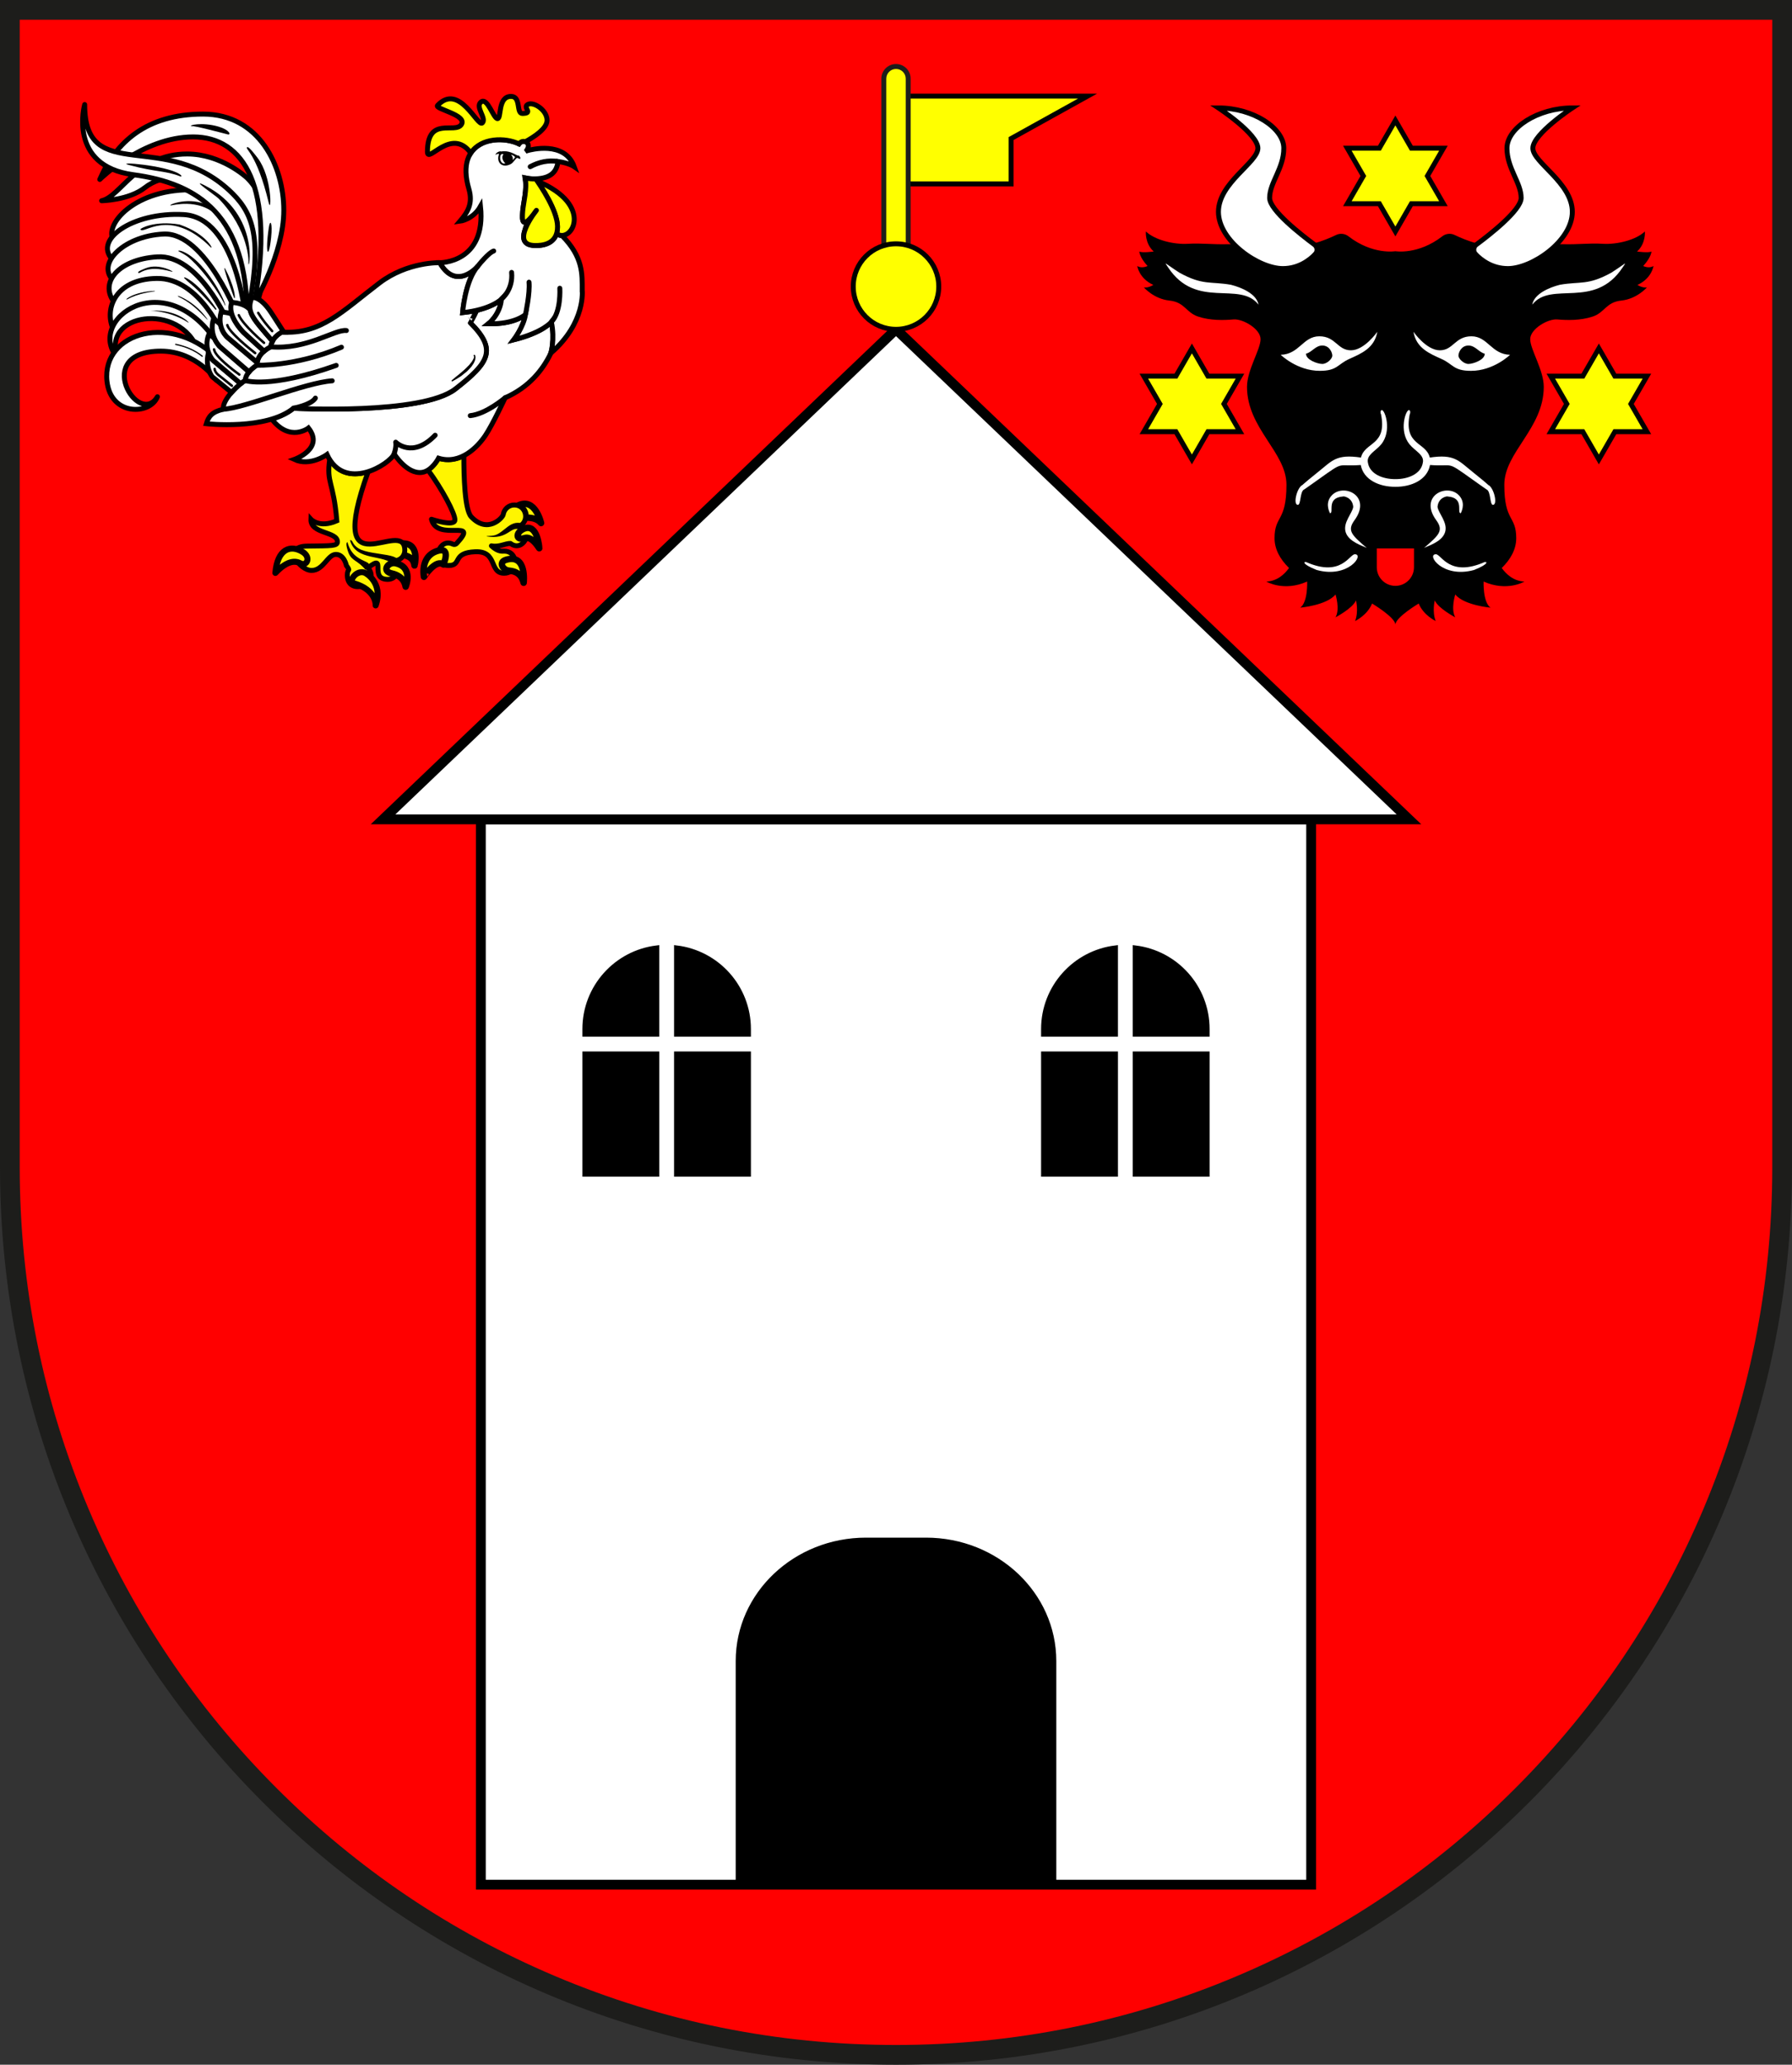 <?xml version="1.0" encoding="utf-8"?>
<svg enable-background="new 0 0 434.089 500" height="500" version="1.1" viewBox="0 0 434.089 500" width="434.089" xmlns="http://www.w3.org/2000/svg">
	<rect x="0" y="0" width="434.089" height="500" fill="#333333" stroke="none"/>
	<g>
		<g>
			<path d="m217.045 497.61c-57.336 0-111.24-22.354-151.783-62.946-40.544-40.592-62.872-94.561-62.872-151.967v-280.307h429.31v280.308c0 57.405-22.328 111.375-62.871 151.967s-94.448 62.945-151.784 62.945z" fill="#f00"/>
			<path d="m429.31 4.779v277.918c0 28.693-5.611 56.525-16.679 82.724-10.691 25.307-25.998 48.035-45.493 67.555-19.496 19.52-42.197 34.844-67.473 45.547-26.165 11.08-53.963 16.698-82.62 16.698s-56.455-5.618-82.62-16.698c-25.276-10.703-47.977-26.027-67.473-45.547s-34.802-42.248-45.494-67.555c-11.068-26.198-16.68-54.03-16.68-82.724v-277.918h212.266zm4.779-4.779h-217.044-217.045v282.697c0 120.012 97.174 217.303 217.045 217.303s217.044-97.291 217.044-217.303z" fill="#1d1d1b"/>
		</g>
	</g>
	<g>
		<g stroke="#000">
			<path d="m217.05 198.416h-100.567v257.987h201.123v-257.987z" fill="#fff" stroke-miterlimit="10" stroke-width="2.374"/>
			<path d="m217.047 79.749-124.255 118.667h248.506z" fill="#fff" stroke-width="2.389"/>
			<g stroke-miterlimit="10" stroke-width="1.195">
				<g>
					<path d="m163.879 250.448h17.423v-1.245c0-10.132-7.609-18.473-17.423-19.655z"/>
					<path d="m159.1 250.448v-20.9c-9.813 1.183-17.423 9.523-17.423 19.655v1.245z"/>
					<path d="m141.677 255.227h17.423v29.122h-17.423z"/>
					<path d="m163.879 255.227h17.423v29.122h-17.423z"/>
				</g>
				<g>
					<path d="m270.211 250.448h-17.423v-1.245c0-10.132 7.609-18.473 17.423-19.655z"/>
					<path d="m274.99 250.448v-20.9c9.813 1.183 17.423 9.523 17.423 19.655v1.245z"/>
					<path d="m274.99 255.227h17.423v29.122h-17.423z"/>
					<path d="m252.788 255.227h17.423v29.122h-17.423z"/>
				</g>
				<path d="m224.313 372.959h-14.535c-17.101 0-30.964 13.113-30.964 29.287v54.157h76.463v-54.157c-.001-16.174-13.864-29.287-30.964-29.287z"/>
			</g>
		</g>
		<g>
			<path d="m217.643 44.532v-21.263h45.814l-18.525 10.28v10.983z" fill="#ff0"/>
			<path d="m261.149 23.867-16.2 8.99-.614.341v.704 10.033h-26.096v-20.068zm4.616-1.195h-48.72v22.457h28.484v-11.228z"/>
		</g>
		<g>
			<path d="m217.045 66.15c-1.628 0-2.953-1.325-2.953-2.954v-44.141c0-1.629 1.325-2.954 2.953-2.954 1.629 0 2.953 1.325 2.953 2.954v44.142c0 1.628-1.324 2.953-2.953 2.953z" fill="#ff0"/>
			<path d="m217.045 16.698c1.299 0 2.356 1.057 2.356 2.356v44.142c0 1.299-1.058 2.356-2.356 2.356s-2.355-1.057-2.355-2.356v-44.141c-.001-1.3 1.056-2.357 2.355-2.357m0-1.195c-1.961 0-3.55 1.59-3.55 3.551v44.142c0 1.961 1.589 3.551 3.55 3.551s3.551-1.59 3.551-3.551v-44.141c0-1.962-1.59-3.552-3.551-3.552z" fill="#1d1d1b"/>
		</g>
		<circle cx="217.045" cy="69.395" fill="#ff0" r="10.355" stroke="#000" stroke-width="1.195"/>
	</g>
	<g fill="#ff0" stroke="#000" stroke-width="1.195">
		<path d="m341.893 49.333h7.76l-3.881-6.721 3.88-6.719h-7.758l-3.881-6.722-3.88 6.722h-7.761l3.881 6.721-3.88 6.72h7.76l3.88 6.719z"/>
		<path d="m292.604 104.54h7.76l-3.881-6.722 3.88-6.719h-7.759l-3.88-6.721-3.879 6.721h-7.762l3.881 6.722-3.88 6.72h7.761l3.879 6.719z"/>
		<path d="m383.422 104.54h-7.761l3.881-6.722-3.88-6.719h7.759l3.881-6.721 3.879 6.721h7.761l-3.88 6.722 3.879 6.72h-7.76l-3.879 6.719z"/>
	</g>
	<g>
		<path d="m396.654 68.997c3.484-1.593 3.883-4.58 3.883-4.58-1.096.697-2.488 0-2.488 0 1.991-2.19 1.991-3.504 1.991-3.504-.696.379-3.485 0-3.485 0 2.19-2.01 1.892-4.86 1.892-4.86-2.191 2.089-6.77 3.187-10.155 2.988-3.386-.199-5.974.199-9.657.099-.491-.013-1.012-.009-1.552.006-3.362 3.459-8.27 5.894-11.814 5.894-3.823 0-6.455-2.04-7.833-3.474-.312-.325-.468-.767-.43-1.215.037-.447.268-.857.629-1.124.09-.067.197-.147.294-.22-2.272-.625-4.261-1.473-5.559-2.104-.971-.472-2.127-.351-2.979.311-5.885 4.564-11.377 3.621-11.377 3.621s-5.492.943-11.377-3.621c-.853-.661-2.009-.782-2.979-.311-1.298.631-3.286 1.479-5.559 2.104.097.073.204.152.294.22.361.267.592.677.629 1.124.038.448-.118.891-.43 1.215-1.378 1.435-4.01 3.474-7.833 3.474-3.545 0-8.452-2.434-11.814-5.894-.54-.015-1.061-.019-1.552-.006-3.684.1-6.271-.298-9.657-.099s-7.964-.898-10.155-2.988c0 0-.299 2.85 1.892 4.86 0 0-2.789.379-3.485 0 0 0 0 1.314 1.991 3.504 0 0-1.393.697-2.488 0 0 0 .399 2.986 3.883 4.58 0 0-1.19.796-2.288.597 0 0 2.389 2.789 6.171 3.187 3.783.398 3.982 2.888 6.969 3.883s6.273.896 8.563.696c2.289-.199 6.57 2.29 6.57 4.779s-3.285 7.468-3.285 11.549c0 10.056 9.557 15.83 9.557 23.696 0 9.06-2.887 7.368-2.887 12.943 0 2.675 1.337 5.104 3.509 7.223-1.044 1.451-2.841 3.194-5.499 3.28 0 0 4.198 2.539 9.89 0 0 0 .215 4.979-1.677 6.323 0 0 6.392-.552 8.548-3.188 0 0 1.129 3.536 0 5.527 0 0 4.123-2.152 4.956-4.088 0 0 .684 2.644-.213 4.984 0 0 2.985-1.405 4.106-4.237 0 0 5.651 3.354 5.651 5.133 0-1.779 5.651-5.133 5.651-5.133 1.121 2.832 4.106 4.237 4.106 4.237-.896-2.34-.213-4.984-.213-4.984.833 1.936 4.956 4.088 4.956 4.088-1.129-1.992 0-5.527 0-5.527 2.156 2.636 8.548 3.188 8.548 3.188-1.892-1.344-1.677-6.323-1.677-6.323 5.691 2.539 9.89 0 9.89 0-2.658-.086-4.455-1.83-5.499-3.28 2.172-2.12 3.509-4.548 3.509-7.223 0-5.575-2.887-3.883-2.887-12.943 0-7.866 9.557-13.64 9.557-23.696 0-4.082-3.285-9.06-3.285-11.549s4.281-4.978 6.57-4.779c2.29.199 5.576.299 8.563-.696 2.986-.995 3.187-3.485 6.969-3.883s6.171-3.187 6.171-3.187c-1.099.199-2.29-.597-2.29-.597zm-54.135 68.372c0 2.489-2.018 4.506-4.506 4.506s-4.506-2.017-4.506-4.506v-4.556h9.012z"/>
		<g fill="#fff">
			<path d="m318.591 61.565c.312-.324.468-.767.43-1.215-.038-.447-.268-.857-.629-1.124-3.155-2.332-10.845-8.319-10.845-11.286 0-3.734 3.435-7.143 3.435-12.047s-7.467-9.757-15.83-9.757c0 0 9.558 6.298 9.558 9.757s-9.558 8.388-9.558 15.407 9.707 13.74 15.606 13.74c3.823-.001 6.455-2.04 7.833-3.475z" stroke="#000" stroke-width="1.195"/>
			<path d="m357.435 61.565c-.312-.324-.468-.767-.43-1.215.038-.447.268-.857.629-1.124 3.155-2.332 10.845-8.319 10.845-11.286 0-3.734-3.435-7.143-3.435-12.047s7.467-9.757 15.83-9.757c0 0-9.558 6.298-9.558 9.757s9.558 8.388 9.558 15.407-9.707 13.74-15.606 13.74c-3.824-.001-6.455-2.04-7.833-3.475z" stroke="#000" stroke-width="1.195"/>
			<path d="m304.859 73.775c-4.602-5.885-15.052 1.335-21.897-9.012-1.066-1.611-.975-1.125 2.723 1.263 5.668 3.138 7.489 2.073 12.474 2.935 2.593.653 6.219 2.192 6.7 4.814z"/>
			<path d="m327.246 84.83c-3.285 0-3.671-3.389-7.652-3.389-3.982 0-4.821 4.349-9.358 4.48 0 0 3.961 3.883 9.458 3.883 4.281 0 4.282-1.593 7.169-2.887s6.109-2.631 6.77-6.571c-.001.001-3.102 4.484-6.387 4.484zm-6.983 3.3c-1.193-.03-3.933-1.008-3.896-2.481 1.467-.356 2.294-2.016 4.01-1.973 1.718.044 2.374 1.761 2.356 2.479s-1.275 2.005-2.47 1.975z"/>
			<path d="m371.166 73.775c4.602-5.885 15.052 1.335 21.897-9.012 1.066-1.611.975-1.125-2.723 1.263-5.668 3.138-7.489 2.073-12.474 2.935-2.593.653-6.219 2.192-6.7 4.814z"/>
			<path d="m356.432 81.441c-3.981 0-4.367 3.389-7.652 3.389s-6.386-4.483-6.386-4.483c.661 3.94 3.883 5.276 6.77 6.571s2.888 2.887 7.169 2.887c5.497 0 9.458-3.883 9.458-3.883-4.538-.132-5.377-4.481-9.359-4.481zm-.669 6.689c-1.195.03-2.452-1.257-2.471-1.974-.018-.718.639-2.436 2.356-2.479 1.716-.043 2.543 1.616 4.01 1.973.037 1.472-2.702 2.45-3.895 2.48z"/>
			<g>
				<path d="m328.113 125.976c4.522-6.184-3.395-9.394-5.929-5.477-1.153 1.783-.031 3.689-.017 3.79 1.096-.008-1.04-3.765 3.201-4.06-.014-.1 2.23.147 2.431 2.502-.143 1.5-2.617 3.843-1.799 6.231.786 2.296 4.162 3.235 5.071 3.729-3.611-3.114-4.824-4.168-2.958-6.715z"/>
				<path d="m328.197 134.221c-1.319 0-3.28 5.622-11.758 1.912-.524-.23-1.39.335 2.509 1.895 7.667 2.124 11.616-3.807 9.249-3.807z"/>
				<path d="m344.953 132.692c.909-.495 4.285-1.433 5.071-3.729.818-2.388-1.656-4.731-1.799-6.231.2-2.355 2.444-2.603 2.431-2.502 4.241.294 2.105 4.052 3.201 4.06.015-.1 1.137-2.006-.017-3.79-2.534-3.917-10.451-.707-5.929 5.477 1.867 2.546.654 3.6-2.958 6.715z"/>
				<path d="m359.586 136.133c-8.478 3.71-10.438-1.912-11.758-1.912-2.367 0 1.582 5.931 9.249 3.807 3.899-1.559 3.033-2.125 2.509-1.895z"/>
				<path d="m360.614 117.48c-.064.1.553.36-3.891-3.196-3.459-2.767-4.391-4.357-10.373-3.48-.945-3.861-6.403-2.829-4.852-10.537.1 0 .273-.906-.203-.96-.793 0-2.484 5.059.143 8.288 1.321 1.635 3.685 2.564 3.213 4.501-.45 2.675-3.545 3.955-6.639 3.931-3.094.024-6.188-1.255-6.639-3.931-.472-1.937 1.892-2.866 3.213-4.501 2.627-3.229.936-8.288.143-8.288-.477.054-.303.96-.203.96 1.552 7.708-3.906 6.676-4.852 10.537-5.982-.877-6.914.713-10.373 3.48-4.443 3.556-3.826 3.296-3.891 3.196-1.342.863-2.195 4.736-1.042 4.784.829 0 .462-3.333 1.598-3.759.128-.067 3.356-2.369 3.474-2.452 6.483-4.616 4.141-3 10.182-3.445.673 3.604 4.532 5.315 8.391 5.276 3.858.039 7.718-1.672 8.391-5.276 6.041.445 3.698-1.171 10.182 3.445.117.083 3.346 2.385 3.474 2.452 1.136.426.769 3.759 1.598 3.759 1.152-.048.298-3.921-1.044-4.784z"/>
			</g>
		</g>
	</g>
	<g>
		<g>
			<g fill="#fff500" stroke="#000" stroke-linejoin="round" stroke-miterlimit="10">
				<path d="m125.471 122.431c1.278.414 1.971 1.707 1.83 2.935 1.246-.04 2.84.168 3.772 1.304 0 0-1.457-6.362-5.602-4.239z" stroke-width="1.555"/>
				<path d="m125.877 127.424c2.519-1.347 1.54-5.133-1.279-5.133-1.363 0-2.487 1-2.691 2.305-.123.771-3.776 4.792-7.759.553-1.578-1.68-1.802-9.809-1.786-14.817-1.765.912-3.837 1.33-6.129.629 0 0-.992 1.884-2.552 2.87 3.32 4.467 6.646 10.63 6.509 12.139-.149 1.643-5.675-.224-5.675-.224 1.406 5.627 11.874-.399 6.102 5.86-.233.253-.604.323-.914.172-1.646-.801-2.937.214-3.429 1.548 2.985-.718 1.164 3.287 1.125 3.371.353.154.772.249 1.283.249 3.311 0 .708-3.095 6.436-3.332 5.493-.228 3.294 5.206 7.007 5.206.707 0 1.266-.219 1.691-.562-.286-.048-.539-.073-.711-.099-1.241-.168-2.486-2.015-.489-2.607.853-.252 1.526-.248 2.077-.09-.252-1.075-1.102-1.994-2.567-1.994-.38 0-1.444.26-3.087-1.283 1.848.374 3.375-.602 4.615-.587 2.939 2.295 5.811-2.994 2.223-4.174z" stroke-width="1.195"/>
				<path d="m126.929 128.034c-2.076.87-2.062 2.981.174 2.262 1.494-.48 2.901 1.539 3.522 2.469 0 .001-.362-6.128-3.696-4.731z" stroke-width="1.555"/>
			</g>
			<path d="m126.074 126.687-.398 1.488c-2.095-.685-2.693 2.564-7.765 1.72l.002-.076c1.903-.137 2.191.055 4.312-1.664 1.124-.91 2.264-1.817 3.852-1.482z"/>
			<path d="m126.844 141.129s.842-7.079-4.229-5.575c-1.997.592-.75 2.429.489 2.607.779.111 3.045.131 3.74 2.968z" fill="#fff500" stroke="#000" stroke-linejoin="round" stroke-miterlimit="10" stroke-width="1.555"/>
			<path d="m107.399 136.698s1.9-4.104-1.125-3.371-4.024 3.472-3.576 6.358c0 .001 2.829-4.377 4.701-2.987z" fill="#fff500" stroke="#000" stroke-linejoin="round" stroke-miterlimit="10" stroke-width="1.555"/>
		</g>
		<g>
			<path d="m97.621 131.612-.722 2.668c1.13.102 3.283.471 3.51 2.667-.001 0 1.399-5.329-2.788-5.335z" style="fill:#fff500;stroke:#000;stroke-width:1.555;stroke-linecap:round;stroke-linejoin:round;stroke-miterlimit:10"/>
			<path d="m89.177 114.218c-3.232 1.019-6.958.804-9.315-2.947-.815 5.844.926 5.219 1.729 14.849-4.256 1.867-6.272-.374-6.272-.374-.149 3.584 6.422 2.912 6.422 5.451 0 1.045-1.27.971-7.318 1.045s-1.867 5.899 1.045 5.899 3.883-3.883 5.899-3.883 2.544 2.688 2.544 2.688c1.141 1.589.225.544.225 2.336 0 5.225 8.307 2.214 5.002-1.792 4.788-3.715.051 2.813 4.797 2.813 2.064 0 3.258-2.367 1.988-4.027-.015-.221-.035-.397-.05-.518 1.23-.162 2.184-1.202 2.184-2.477.001-8.524-19.594 10.822-8.88-19.063z" fill="#fff500" stroke="#000" stroke-miterlimit="10" stroke-width="1.195"/>
			<path d="m95.454 136.952c-2.321-2.915-9.2-.83-10.664-6.117.787-.173.325.968 2.172 2.035 3.135 1.811 12.134.947 8.492 4.082z"/>
			<path d="m88.569 138.021c-1.92-2.366-3.25-2.108-4.087-4-.209-.473-.956-2.633-.304-2.717 1.485 5.805 7.424 3.875 4.391 6.717z"/>
			<g fill="#fff500" stroke="#000" stroke-linejoin="round" stroke-miterlimit="10">
				<path d="m73.328 133.662c-2.958-1.834-6.123-.759-6.622 5.078 2.995-3.167 4.95-2.935 6.075-2.319 1.511.827 2.651-1.454.547-2.759z" stroke-width="1.46"/>
				<path d="m88.461 138.74s4.48 2.29 2.539 7.865c0 0 .249-3.733-5.227-5.327-1.565-.455.624-3.478 2.688-2.538z" stroke-linecap="round" stroke-width="1.46"/>
				<path d="m94.94 138.882c1.235.269 2.928 1.031 3.327 3.188 0 0 1.975-4.668-2.425-5.677-1.778-.408-3.552 1.913-.902 2.489z" stroke-linecap="round" stroke-width="1.555"/>
			</g>
		</g>
		<g>
			<path d="m133.563 77.957s-1.942 2.539-9.11 4.331c0 0 2.39-3.136 2.838-6.123 0 0-2.539 2.389-8.961 2.24 0 0 2.838-2.24 3.136-5.974 0 0-1.595 1.691-5.998 2.719l.013-.002c-.836 1.78-1.571 3.008-1.571 3.008 6.581 6.571 4.569 9.658-3.595 16.03-8.165 6.373-39.227 4.68-39.227 4.68-1.447 1.184-3.279 2.026-5.258 2.623 4.391 5.68 8.892 2.156 8.892 2.156 3.933 5.028-3.435 7.616-3.435 7.616 3.883 1.792 7.916-1.194 7.916-1.194 4.281 9.259 15.233 2.34 16.278-.149 0 0 3.086 4.978 6.72 4.48 2.39-.298 4.032-3.435 4.032-3.435 5.376 1.643 9.558-2.838 11.35-5.526s4.779-9.11 4.779-9.11c5.792-2.553 9.137-6.766 11.075-10.813.006-.025 1.018-3.242.126-7.557z" fill="#fff" stroke="#000" stroke-miterlimit="10" stroke-width="1.195"/>
			<path d="m113.909 101.254c-.303 0-.563-.229-.594-.537-.033-.328.206-.621.534-.655 3.664-.375 8.078-4.15 8.123-4.188.25-.216.627-.189.842.062.216.25.188.627-.062.842-.192.166-4.748 4.06-8.782 4.473-.021.002-.041.003-.061.003z"/>
			<path d="m95.48 109.917s.597-1.718.373-2.837c0 0 4.032 4.069 9.558-1.68" style="fill:none;stroke:#000;stroke-width:1.195;stroke-linecap:round;stroke-linejoin:round;stroke-miterlimit:10"/>
		</g>
		<g>
			<g fill="#fff" stroke="#000" stroke-miterlimit="10" stroke-width="1.195">
				<path d="m115.48 75.147-.013.002c-.437.102-.909.194-1.402.281-.119.021-.239.041-.361.061-.522.084-1.063.163-1.647.225 0 0 .597-7.825 3.733-11.305 0 0-5.227 6.228-9.259-.792 0 0-7.803-.272-14.636 4.928-9.115 6.938-14.113 12.47-23.671 11.873-1.678 1.026-2.352 1.984-2.699 3.572-2.478 1.348-3.154 2.699-3.358 4.445-1.755 1.232-2.63 2.257-2.799 3.704-1.301.692-5.611 4.598-5.258 6.958-2.764.65-3.591 1.736-4.127 3.512 0 0 14.533 1.63 21.104-3.746 0 0 31.063 1.693 39.227-4.68 8.164-6.372 10.176-9.458 3.595-16.03 0 .001.735-1.227 1.571-3.008z"/>
				<path d="m54.11 99.1c5.378-.309 19.715-6.433 26.36-6.88" stroke-linecap="round"/>
				<path d="m59.368 92.142s5.87 2.094 22.073-3.656" stroke-linecap="round"/>
				<path d="m62.167 88.438s9.269.421 20.544-4.358" stroke-linecap="round"/>
				<path d="m65.525 83.993c8.897.759 15.618-4.319 18.386-3.945" stroke-linecap="round"/>
			</g>
			<path d="m71.154 99.418c-.283 0-.534-.202-.587-.491-.059-.324.156-.635.481-.694 1.549-.283 4.234-1.113 4.838-2.137.169-.283.534-.376.818-.21.284.168.378.535.211.818-1.079 1.825-5.189 2.62-5.654 2.704-.035.007-.071.01-.107.01z"/>
			<g>
				<path d="m115.141 86.237s.009.031.026.09c.006.07.018.178.018.32-.014.127-.045.271-.076.447-.027.177-.123.338-.202.535-.149.401-.446.768-.736 1.194-.17.185-.347.376-.526.57-.184.189-.353.405-.561.571-.413.334-.825.669-1.212.982-.188.164-.403.274-.592.399-.192.121-.374.234-.541.34-.677.411-1.14.659-1.14.659-.073.039-.164.012-.203-.061-.033-.062-.019-.137.032-.182l.008-.007s.391-.353.994-.842c.301-.245.671-.509 1.031-.83.362-.316.749-.652 1.136-.989.363-.355.717-.714 1.056-1.049.142-.184.276-.364.418-.526.147-.161.267-.322.348-.484.083-.159.196-.299.247-.432.053-.134.099-.251.137-.348.042-.163.057-.301.045-.304-.1-.033-.154-.14-.121-.24s.14-.154.24-.121c.062.02.106.069.123.127z"/>
			</g>
		</g>
		<g>
			<g fill="#fff">
				<path d="m61.654 75.329s8.289-22.156-1.733-32.178c-.175-.175-6.286-5.862-14.596-5.862-12.072 0-16.03 10.311-20.708 11.323 0 0 6.571-.075 10.529-3.211s11.558-3.536 15.086-1.941c6.941 3.136 7.378 16.535 9.629 27.852.696 3.494 1.9-.022 1.793 4.017z" stroke="#000" stroke-linejoin="round" stroke-miterlimit="10" stroke-width="1.195"/>
				<path d="m60.521 77.161s1.431-30.566-13.205-31.163c-14.635-.598-22.475 8.662-19.712 12.32 2.763 3.659 16.204-4.779 16.204-4.779l15.56 25.911z" stroke="#000" stroke-miterlimit="10" stroke-width="1.195"/>
				<path d="m59.368 76.24s-2.27-23.522-14.814-24.269-22.621 6.435-16.875 11.275l11.988-3.808 18.179 22.228z" stroke="#000" stroke-miterlimit="10" stroke-width="1.195"/>
				<path d="m57.845 77.161s-7.982-20.933-18.179-20.485c-10.196.448-17.141 7.99-11.466 11.798l13.143-3.509 15.495 15.537z" stroke="#000" stroke-miterlimit="10" stroke-width="1.195"/>
				<path d="m55.223 77.957s-7.084-16.353-17.09-15.756c-10.006.598-14.935 7.02-9.409 12.171l22.682 4.757z" stroke="#000" stroke-miterlimit="10" stroke-width="1.195"/>
				<path d="m54.261 81.666s-5.75-14.387-16.278-14.238-12.844 8.025-10.379 12.6l10.752-5.73 13.366 8.933z" stroke="#000" stroke-miterlimit="10" stroke-width="1.195"/>
				<path d="m48.063 85.032c-4.302-12.258-24.11-9.099-19.415 1.842-8.43-9.133 11.491-23.758 24.322-3.271z" stroke="#000" stroke-linejoin="round" stroke-miterlimit="5" stroke-width="1.195"/>
				<path d="m52.453 92.085s-4.862-7.053-13.474-7.053c-16.805 0-5.411 18.659-.846 11.045-1.692 4.43-11.329 4.777-12.225-3.805-1.242-11.865 15.995-16.91 27.398-4.856.706.747-.853 4.669-.853 4.669z" stroke="#000" stroke-linejoin="round" stroke-miterlimit="5" stroke-width="1.195"/>
				<path d="m61.666 73.228s7.077-11.699 7.077-22.302-5.894-23.297-19.559-23.297-21.132 6.795-25.015 15.831c0 0 10.379-10.305 22.625-10.305s19.863 12.021 14.872 40.073z" stroke="#000" stroke-linejoin="round" stroke-miterlimit="10" stroke-width="1.195"/>
				<path d="m59.861 76.613c3.66-17.843 1.874-24.343-3.477-29.694-.022-.022-.044-.044-.067-.067-16.171-16.014-35.807-1.606-35.807-21.539 0 0-4.179 14.866 11.762 16.991 15.941 2.126 27.589 10.041 27.589 34.309z" stroke="#000" stroke-linejoin="round" stroke-miterlimit="10" stroke-width="1.195"/>
			</g>
			<path d="m60.166 63.609c.12 0 .184-7.896-7.222-15.537-.575-.594-7.402-5.256-3.196-3.094 13.635 7.01 10.418 21.7 10.418 18.631z"/>
			<path d="m43.724 42.737c-3.664-1.464-5.603-.943-12.522-2.792-3.449-.922 8.885.083 12.199 2.16.844.53.495.701.323.632z"/>
			<path d="m55.259 32.568c-.124-.016-8.799-2.355-8.799-1.986-1.114-.239 2.571-1.064 6.418.064 2.797.82 3.06 2.008 2.381 1.922z"/>
			<path d="m65.106 49.152c-2.972-12.292-5.923-13.061-5.219-13.519.391-.25 2.323 2.36 2.534 2.638 3.543 4.676 3.341 13.594 2.685 10.881z"/>
			<path d="m65.099 55.221c.345-2.372.957-1.307.575 2.335-.576 5.5-1.515 4.124-.575-2.335z"/>
			<path d="m51.026 59.872c-10.005-9.95-16.574-2.749-16.999-4.353-.05-.197 3.373-2.151 9.458-1.148 6.707 2.309 8.422 6.377 7.541 5.501z"/>
			<path d="m56.694 72.086c-1.495-3.955-3.404-9.759-1.602-5.934 2.185 4.638 1.896 6.709 1.602 5.934z"/>
			<path d="m54.398 73.766c.119-.12-3.844-7.202-8.753-11.463-.685-.595-2.46-1.484-2.281-1.39-.965-.506 2.453-.647 6.868 5.209 3.931 5.215 4.826 8.911 4.166 7.644z"/>
			<path d="m41.567 65.777c-6.597-1.901-7.812 1.007-8.112.202-.103-.278 1.703-.966 1.835-1.021 3.35-1.368 7.522 1.178 6.277.819z"/>
			<path d="m52.17 74.963c-5.104-5.964-5.904-5.915-7.479-7.555-.819-.853 3.044.438 7.717 7.375.105.155-.116.322-.238.18z"/>
			<path d="m52.606 52.016c-.466 0-2.423-2.545-7.349-2.652-1.935-.042-3.856.383-3.737.364-1.509.237 3.442-2.179 8.211-.294 2.869 1.133 3.526 3.051 2.875 2.582z"/>
			<path d="m37.467 70.55c-5.478.734-6.775 2.251-6.775 1.929-.579.232 1.584-1.799 6.766-2.04.07-.003.08.102.009.111z"/>
			<path d="m50.176 77.376c-4.769-5.209-7.019-5.274-7.019-5.622-.91-.52 3.057.651 6.221 4.429 1.157 1.381.908 1.313.798 1.193z"/>
			<path d="m45.593 78.111c-5.238-3.391-10.982-2.791-8.753-2.88 6.502-.261 9.474 3.347 8.753 2.88z"/>
			<path d="m48.983 86.264c-1.83-1.487-4.125-2.395-6.417-2.869" fill="none" stroke="#000" stroke-linecap="round" stroke-miterlimit="10" stroke-width=".299"/>
		</g>
		<g>
			<g fill="#fff" stroke="#000" stroke-miterlimit="10" stroke-width="1.195">
				<path d="m56.083 95.036c.729-.833 1.536-1.586 2.207-2.132l-6.667-5.638s-.587-.628-1.025-1.69l-.12-.102c-.896 3.584.946 5.774.946 5.774z"/>
				<path d="m58.29 92.904c.438-.355.819-.625 1.078-.763.093-.791.405-1.456.948-2.097l-6.9-5.974s-.855-.747-1.453-2.102l-1.335-1.125c-1.543 3.733.996 6.422.996 6.422z"/>
				<path d="m53.416 84.071 6.9 5.974c.45-.532 1.056-1.048 1.851-1.606.027-.232.064-.455.111-.674l-7.071-5.974s-1.4-1.105-1.794-3.23l-1.691-1.399c-1.294 4.33 1.694 6.909 1.694 6.909z"/>
				<path d="m55.208 81.791 7.071 5.974c.216-1.009.676-1.89 1.683-2.732l-4.921-4.486s-2.137-2.116-2.882-4.486c-1.151-.485-2.594-.493-2.594-.493-1.096 4.082 1.643 6.223 1.643 6.223z"/>
				<path d="m63.961 85.032c.42-.352.932-.695 1.564-1.039.114-.521.27-.972.479-1.382-3.321-3.876-5.049-5.745-5.403-7.614-.361-.335-.663-.592-.868-.724-1.547-.995-3.584-1.045-3.584-1.045-1.299 3.187 2.892 7.318 2.892 7.318z"/>
				<path d="m68.225 80.421c.178.011.343.005.518.013-3.041-4.697-3.57-5.699-4.792-6.921-1.837-1.837-2.968-1.429-2.968-1.429-1.306 3.497.106 4.793 5.022 10.528.425-.839 1.093-1.503 2.22-2.191z"/>
			</g>
			<path d="m65.931 80.483c-.083 0-.166-.034-.225-.102-1.122-1.277-2.282-2.598-3.419-4.461-.085-.141-.041-.325.1-.411.14-.087.325-.042.411.099 1.032 1.693 2 2.833 3.358 4.379.108.124.096.313-.028.422-.056.05-.127.074-.197.074z"/>
			<path d="m63.961 83.326c-.068 0-.136-.023-.192-.07-.208-.176-5.101-4.325-6.197-6.811-.067-.151.002-.327.152-.394.152-.067.327.001.394.152 1.041 2.362 5.986 6.555 6.035 6.597.126.106.143.294.036.42-.058.07-.143.106-.228.106z"/>
			<path d="m61.819 85.812c-.064 0-.128-.021-.183-.063-.652-.504-6.385-4.988-6.863-6.956-.039-.161.06-.322.22-.361.162-.032.322.061.361.22.362 1.494 4.921 5.289 6.647 6.625.13.101.154.289.054.419-.059.076-.147.116-.236.116z"/>
			<path d="m57.981 91.008c-.06 0-.12-.018-.173-.055-.619-.438-6.053-4.338-6.248-6.321-.016-.164.104-.31.269-.327.166-.003.311.105.327.269.142 1.451 4.378 4.745 5.998 5.892.135.096.167.282.071.417-.058.081-.151.125-.244.125z"/>
			<path d="m56.169 93.716c-.066 0-.132-.022-.188-.066l-2.928-2.353c-.026-.014-1.274-.82-1.359-1.927-.013-.165.11-.308.275-.32.15-.019.308.11.32.275.063.808 1.101 1.481 1.111 1.488l2.955 2.371c.128.104.149.291.046.42-.058.074-.144.112-.232.112z"/>
		</g>
		<g>
			<path d="m141.029 70.191c0-3.699.258-7.943-4.881-13.113-.443-.018-.897-.18-1.332-.5-.744 2.377-3.346 3.08-5.653 2.856-2.408-.209-2.618-1.79-2.066-3.534.215-.973.63-1.95.976-2.658-1.746 1.679-1.573-.612-1.456-2.12.061-.78.212-1.632.361-2.53.119-.741.236-1.525.311-2.302.09-1.039.093-2.118-.107-3.218.437.099.856.162 1.264.203.401.039.788.051 1.161.042 3.975-.09 5.262-1.842 5.568-4.208 2.658.362 3.927 1.255 3.927 1.255-2.306-6.345-10.612-4.095-11.283-3.901-.028.008-.043.013-.043.013-.036-.055-.083-.107-.123-.161.51-.8.396-1.526-.157-1.893-.522-.348-1.237-.27-1.78.419-5.009-2.395-15.664-1.129-12.131 10.936 1.044 3.566-.355 5.679-2.162 7.799 0 0 3.174-.398 4.974-3.625 1.44 13.799-9.865 13.668-9.865 13.668 4.032 7.019 9.259.792 9.259.792-3.136 3.48-3.733 11.305-3.733 11.305 7.019-.747 9.408-3.286 9.408-3.286-.298 3.734-3.136 5.974-3.136 5.974 6.422.149 8.961-2.24 8.961-2.24-.448 2.987-2.838 6.123-2.838 6.123 7.168-1.792 9.11-4.331 9.11-4.331.896 4.331-.126 7.556-.126 7.556 8.535-7.376 7.592-15.321 7.592-15.321z" fill="#fff" stroke="#000" stroke-miterlimit="10" stroke-width="1.195"/>
			<path d="m128.436 40.366c2.14-1.145 4.331-1.632 6.739-1.255" fill="#fff" stroke="#000" stroke-linecap="round" stroke-miterlimit="10" stroke-width="1.195"/>
			<g>
				<path d="m120.023 37.505c.042-.491 1.008-1.016 1.389-.814 1.836-.331 3.171.617 3.878.934.155.07.31 0 .416.075.316.223.404.632.339.759-.033.067-.29-.046-.803-.228-.454.286-.79 1.037-1.438 1.461-2.076 1.149-3.692-.28-2.923-2.376-.147-.159-.521-.003-.858.189z"/>
				<g fill="#fff">
					<path d="m121.975 37.336c-.516.608-.309 1.517.431 2.245-1.313.331-1.597-1.921-.878-2.255.109-.05.294-.019.447.01z"/>
					<path d="m124.215 38.727c.083-.497-.068-.91-.433-1.249.354.057.744.237 1.022.611-.253.107-.342.542-.589.638z"/>
				</g>
			</g>
			<path d="m133.563 78.554c-.152 0-.304-.058-.42-.172-.234-.232-.237-.61-.004-.845 2.196-2.218 1.873-7.65 1.87-7.705-.021-.329.229-.613.558-.635.326-.01.614.229.635.557.016.245.361 6.022-2.213 8.623-.119.119-.273.177-.426.177z"/>
			<path d="m127.305 76.663c-.043 0-.086-.005-.129-.014-.322-.07-.526-.39-.455-.711.011-.05 1.083-4.968.833-7.556-.032-.328.209-.62.537-.651.324-.027.62.208.652.537.267 2.775-.81 7.718-.856 7.927-.061.278-.308.468-.582.468z"/>
			<path d="m121.467 73.029c-.178 0-.354-.08-.472-.232-.202-.26-.154-.635.104-.837.107-.083 2.608-2.087 2.236-5.942-.032-.329.209-.62.538-.651.321-.027.62.208.651.537.438 4.533-2.565 6.903-2.694 7.001-.108.083-.236.124-.363.124z"/>
			<path d="m115.573 65.262c-.127 0-.256-.041-.364-.125-.262-.202-.31-.577-.107-.837.283-.367 2.812-3.594 4.312-4.085.314-.102.652.069.753.382.103.313-.068.65-.382.753-.87.285-2.754 2.409-3.738 3.68-.119.152-.296.232-.474.232z"/>
		</g>
		<g fill="#ff0" stroke="#000" stroke-miterlimit="10" stroke-width="1.195">
			<g stroke-linejoin="round">
				<path d="m130.142 43.858c2.178 3.161 5.823 9.053 4.675 12.72 3.523 2.602 9.44-6.848-4.675-12.72z"/>
				<path d="m129.769 43.324c1.267 1.784 5.224 7.66 5.287 11.484.075 4.555-4.032 4.655-5.376 4.651-6.53-.022.259-8.522.259-8.522-3.722 5.307-3.469 2.101-3.32.186s1.12-5.573.598-7.888c-.013-.056-.023-.11-.033-.161.927.21 1.79.282 2.585.25z"/>
			</g>
			<path d="m114.048 37.058c2.479-3.776 8.326-3.813 11.667-2.216.464-.588 1.047-.71 1.535-.522 2.079-1.127 5.268-3.184 5.268-5.198 0-2.614-3.733-4.879-4.929-3.634-.646.796 1.545 1.941-1.045 1.991-1.542.03-.268-4.132-2.748-4.132-3.275 0-2.28 5.376-3.275 5.376-.996 0-2.44-5.227-3.983-4.032-1.543 1.194 1.419 3.958.299 5.078s-5.594-9.821-10.852-4.231c-.796.847 7.318 2.29 5.775 4.63s-8.214-2.142-8.214 6.621c-.001 3.003 5.817-6.16 10.502.269z"/>
		</g>
	</g>
</svg>
